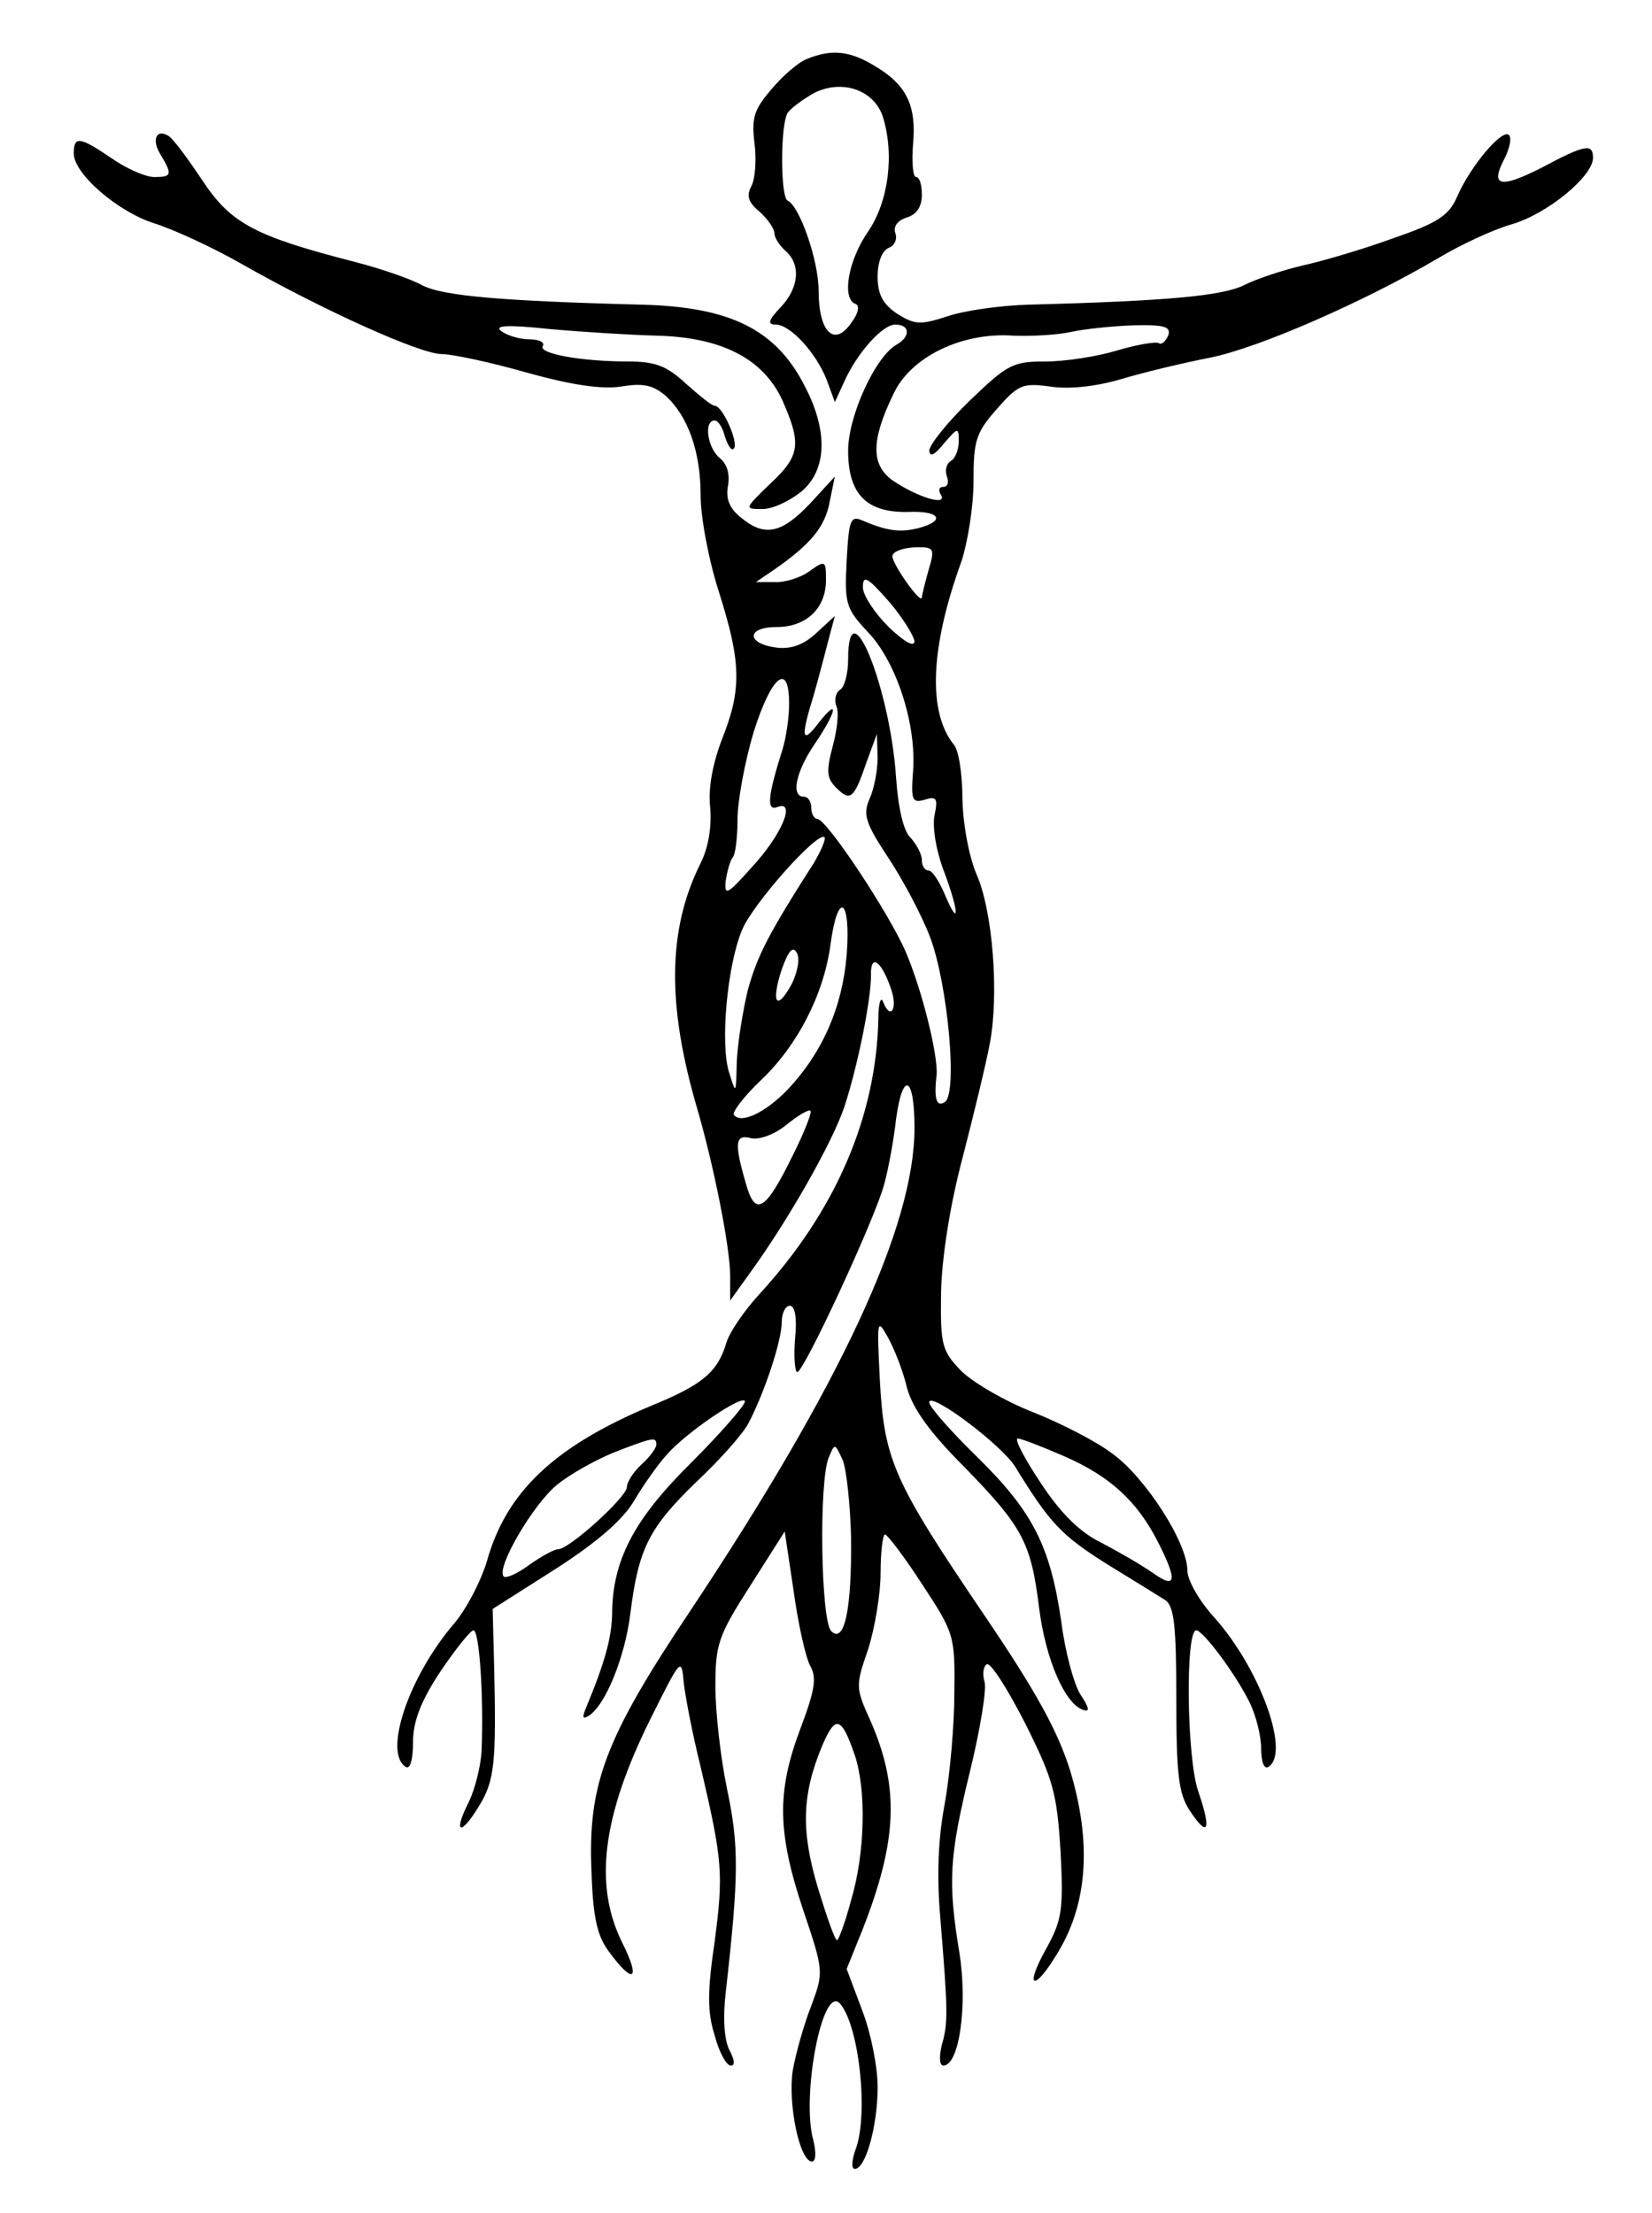 <?xml version="1.0" standalone="no"?>
<!DOCTYPE svg PUBLIC "-//W3C//DTD SVG 20010904//EN"
 "http://www.w3.org/TR/2001/REC-SVG-20010904/DTD/svg10.dtd">
<svg version="1.0" xmlns="http://www.w3.org/2000/svg"
 width="224pt" height="300pt" viewBox="0 0 224 300"
 preserveAspectRatio="xMidYMid meet">
<g transform="translate(0,300) scale(0.1,-0.1)"
fill="#000000" stroke="none">
<path d="M1094 2920 c-11 -4 -33 -23 -48 -41 -24 -28 -27 -39 -23 -73 3 -22 1
-48 -4 -58 -7 -13 -5 -22 11 -35 11 -10 20 -23 20 -29 0 -6 7 -17 15 -24 21
-18 19 -50 -7 -77 -16 -17 -18 -23 -6 -23 19 0 54 -37 69 -75 l11 -30 12 26
c17 39 52 79 70 79 20 0 21 -16 2 -27 -29 -16 -66 -97 -66 -144 0 -59 25 -84
81 -83 44 2 52 -12 14 -22 -25 -6 -42 -4 -77 11 -15 6 -17 -1 -20 -55 -3 -59
-1 -65 29 -97 39 -41 66 -126 61 -189 -3 -39 -1 -43 16 -38 16 5 18 2 13 -22
-3 -17 3 -50 14 -78 20 -54 20 -76 -1 -26 -7 16 -16 30 -21 30 -5 0 -9 6 -9
14 0 8 -7 21 -15 30 -10 9 -17 40 -20 82 -8 122 -65 262 -65 160 0 -19 -5 -38
-11 -41 -6 -4 -8 -14 -5 -22 4 -8 1 -33 -5 -55 -9 -34 -8 -43 5 -56 19 -19 24
-15 41 35 l14 38 1 -32 c0 -18 -5 -43 -11 -56 -9 -21 -6 -32 25 -79 20 -30 46
-79 57 -108 24 -63 38 -213 20 -224 -11 -7 -15 4 -11 37 2 26 -19 113 -42 167
-22 51 -107 180 -120 180 -4 0 -8 7 -8 15 0 8 -4 15 -10 15 -18 0 -11 34 15
72 30 44 33 64 5 28 -23 -30 -25 -21 -6 40 7 25 16 59 20 75 l8 30 -25 -23
c-17 -16 -34 -22 -53 -20 -42 5 -43 28 -1 28 40 0 67 25 67 64 0 26 -1 27 -22
12 -12 -9 -34 -16 -48 -15 l-25 0 25 17 c49 34 69 58 75 92 l7 34 -34 -37
c-39 -41 -62 -45 -94 -18 -15 12 -20 25 -17 42 3 16 -1 30 -11 38 -17 14 -22
51 -7 51 5 0 11 -10 14 -22 4 -12 9 -20 12 -16 7 7 -15 58 -26 58 -4 0 -21 14
-39 30 -26 24 -41 30 -79 30 -64 0 -122 11 -115 21 3 5 -5 9 -18 9 -13 0 -30
5 -38 11 -11 8 8 9 65 3 44 -4 109 -8 145 -9 88 -2 145 -31 171 -88 26 -59 24
-75 -17 -113 -35 -34 -35 -34 -10 -34 14 0 37 11 53 24 34 29 36 81 5 141 -39
78 -101 109 -222 112 -193 5 -269 12 -297 26 -16 9 -57 23 -92 32 -136 35
-168 52 -207 111 -20 30 -40 57 -46 60 -16 10 -23 -6 -10 -26 16 -27 15 -30
-9 -30 -11 0 -37 11 -57 25 -44 30 -52 31 -52 7 0 -28 61 -80 110 -95 25 -8
78 -32 118 -55 111 -63 242 -122 271 -122 14 0 66 -11 115 -25 61 -17 102 -23
128 -19 30 5 43 2 60 -12 31 -28 48 -76 48 -136 0 -29 11 -88 25 -131 30 -95
31 -131 4 -199 -13 -34 -19 -67 -16 -93 2 -25 -2 -53 -13 -75 -45 -90 -46
-193 -4 -335 22 -76 44 -186 44 -224 l0 -34 28 39 c52 72 111 176 127 224 18
55 36 144 36 178 -1 30 14 20 27 -18 10 -28 -1 -44 -11 -17 -3 6 -6 -4 -6 -24
-3 -133 -58 -261 -162 -374 -20 -22 -40 -51 -44 -65 -12 -40 -32 -57 -103 -86
-131 -55 -196 -117 -222 -211 -8 -26 -28 -66 -47 -87 -60 -72 -93 -172 -63
-191 6 -4 10 9 10 33 0 28 10 55 37 96 21 31 41 56 45 56 8 0 14 -90 11 -163
-1 -21 -9 -52 -17 -69 -22 -43 -12 -48 13 -7 22 35 24 60 21 191 l-2 77 85 54
c56 36 92 67 107 93 13 22 33 50 44 62 27 31 106 84 106 72 0 -5 -33 -43 -73
-83 -78 -77 -107 -133 -107 -206 -1 -32 -10 -65 -35 -125 -6 -14 -5 -17 3 -12
23 14 50 81 57 141 11 86 25 114 89 176 32 30 64 66 71 80 21 40 45 111 45
137 0 12 5 22 11 22 7 0 10 -17 7 -45 -2 -25 0 -45 3 -45 9 0 106 209 118 255
6 22 13 61 16 88 9 66 25 59 25 -12 0 -133 -100 -348 -305 -656 -115 -172
-138 -234 -133 -352 2 -63 8 -88 24 -109 33 -45 43 -38 18 12 -39 78 -28 171
38 304 41 82 42 84 45 50 2 -19 12 -71 23 -115 30 -128 31 -145 19 -237 -10
-68 -10 -95 0 -127 6 -23 16 -41 22 -41 6 0 5 8 -2 21 -7 14 -9 43 -5 78 18
159 18 199 2 275 -9 43 -16 106 -16 140 0 57 4 69 47 136 l47 74 12 -80 c6
-44 16 -89 22 -101 10 -17 7 -34 -13 -87 -32 -85 -31 -140 4 -245 28 -83 28
-84 11 -130 -10 -25 -21 -65 -25 -87 -7 -45 9 -124 26 -124 5 0 6 11 2 28 -17
59 12 213 36 186 26 -30 39 -151 21 -198 -5 -14 -6 -26 -1 -26 15 0 31 59 31
111 0 27 -9 73 -21 104 l-21 56 21 52 c48 122 51 194 11 285 -20 44 -20 47 -3
96 9 28 17 75 17 104 0 28 3 52 6 52 3 0 26 -30 50 -67 44 -67 45 -70 44 -148
0 -44 -6 -111 -13 -150 -9 -47 -11 -98 -6 -155 10 -123 11 -142 2 -172 -4 -17
-3 -28 2 -28 22 0 33 83 22 152 -16 97 -14 131 14 246 14 57 23 112 20 122 -3
10 -2 21 3 24 5 3 28 -33 52 -80 38 -76 43 -94 48 -173 4 -79 2 -93 -18 -130
-33 -58 -18 -63 16 -5 39 66 44 148 15 244 -17 54 -46 107 -118 213 -122 180
-134 208 -140 316 -4 82 -4 85 11 58 9 -16 21 -47 26 -69 8 -28 31 -60 77
-106 80 -82 91 -103 102 -192 9 -70 35 -130 60 -138 9 -3 8 3 -4 21 -9 14 -21
59 -26 99 -15 102 -38 148 -113 222 -36 35 -66 69 -66 75 0 16 99 -58 117 -88
46 -75 62 -92 122 -130 36 -22 73 -45 81 -50 12 -8 15 -35 15 -134 0 -102 3
-128 18 -151 25 -38 30 -28 12 25 -16 44 -18 219 -3 219 9 0 52 -57 72 -97 9
-18 16 -46 16 -63 0 -18 4 -29 10 -25 30 19 -12 134 -74 203 -20 22 -36 50
-36 63 0 38 -57 126 -101 158 -22 17 -71 42 -109 57 -38 15 -81 40 -97 56 -26
27 -28 35 -27 106 1 47 12 118 29 182 15 58 32 128 37 155 13 67 4 181 -18
230 -10 24 -18 65 -19 101 0 34 -5 68 -12 75 -35 44 -32 131 11 249 8 25 16
73 16 107 0 56 3 66 32 99 29 33 35 35 72 30 25 -4 62 0 96 10 30 9 84 22 120
29 66 13 210 76 310 135 30 18 75 39 100 46 48 14 110 65 110 90 0 20 -11 18
-69 -13 -57 -29 -71 -26 -51 12 7 14 10 28 6 32 -9 9 -52 -42 -70 -83 -11 -26
-26 -36 -87 -57 -41 -15 -96 -31 -123 -37 -26 -6 -62 -18 -78 -26 -29 -15
-103 -22 -293 -27 -38 -1 -88 -8 -111 -16 -37 -12 -44 -11 -68 4 -19 13 -26
26 -26 50 0 20 6 35 15 39 8 3 12 12 9 20 -3 9 3 17 15 21 14 4 21 15 21 31 0
13 -3 24 -8 24 -4 0 -6 20 -4 44 5 53 -9 81 -51 106 -34 21 -59 24 -93 10z
m103 -78 c16 -51 8 -115 -20 -156 -27 -39 -36 -91 -17 -98 6 -2 4 -13 -6 -26
-23 -33 -44 -12 -44 44 0 41 -26 115 -42 122 -10 5 -10 103 0 119 4 6 20 18
36 27 38 19 81 4 93 -32z m387 -297 c-4 -8 -9 -13 -13 -10 -4 2 -29 -2 -56
-10 -26 -8 -70 -15 -97 -15 -45 0 -52 -4 -103 -53 -30 -29 -55 -60 -55 -68 1
-9 7 -6 20 10 19 22 20 22 20 3 0 -12 -5 -24 -11 -27 -6 -4 -8 -13 -5 -21 3
-8 1 -14 -5 -14 -6 0 -7 -5 -3 -11 9 -16 -34 -2 -66 20 -29 21 -29 54 1 116
23 51 93 85 163 80 25 -1 60 1 78 5 18 4 56 8 85 9 43 1 51 -2 47 -14z m-325
-318 c-5 -18 -9 -34 -9 -37 -1 -10 -40 45 -40 56 0 6 13 11 29 12 28 1 29 -1
20 -31z m-19 -96 c0 -9 -14 -1 -35 19 -19 19 -35 43 -35 54 0 17 6 14 35 -19
19 -22 34 -47 35 -54z m-170 -85 c0 -18 -4 -46 -9 -62 -20 -63 -22 -84 -7 -78
26 10 6 -38 -35 -82 -33 -37 -37 -39 -35 -18 2 13 6 27 9 31 4 3 7 27 7 52 0
25 10 79 22 119 24 76 48 96 48 38z m34 -215 c-62 -97 -77 -126 -90 -173 -7
-29 -14 -73 -15 -98 -1 -43 -1 -44 -10 -15 -13 38 -3 146 17 194 14 35 103
135 112 126 2 -2 -4 -17 -14 -34z m44 -126 c-6 -71 -33 -132 -80 -182 -31 -32
-64 -47 -73 -34 -2 4 14 25 36 46 50 47 86 117 95 184 10 75 28 64 22 -14z
m-74 -38 c-21 -39 -29 -27 -14 19 9 25 15 32 20 23 5 -7 2 -25 -6 -42z m2
-231 c-38 -78 -52 -87 -65 -39 -16 55 -14 66 8 60 11 -2 31 5 47 18 16 13 31
22 33 19 2 -2 -8 -28 -23 -58z m-186 -394 c0 -5 -9 -17 -20 -27 -11 -10 -20
-24 -20 -31 0 -13 -78 -84 -93 -84 -5 0 -22 -9 -39 -21 -16 -12 -32 -19 -35
-16 -11 11 40 98 72 124 18 15 53 34 77 44 52 20 58 22 58 11z m553 -16 c62
-27 99 -61 127 -116 27 -53 25 -65 -7 -42 -16 11 -47 29 -70 41 -29 14 -55 40
-82 81 -22 33 -36 60 -31 60 5 0 33 -11 63 -24z m-289 -111 c1 -96 -9 -144
-27 -126 -14 14 -17 205 -3 236 8 19 8 19 19 -5 5 -14 10 -61 11 -105z m5
-294 c16 -48 14 -133 -5 -197 -8 -30 -17 -54 -19 -54 -3 0 -14 32 -26 71 -23
77 -22 126 6 193 18 42 26 39 44 -13z"/>
</g>
</svg>
